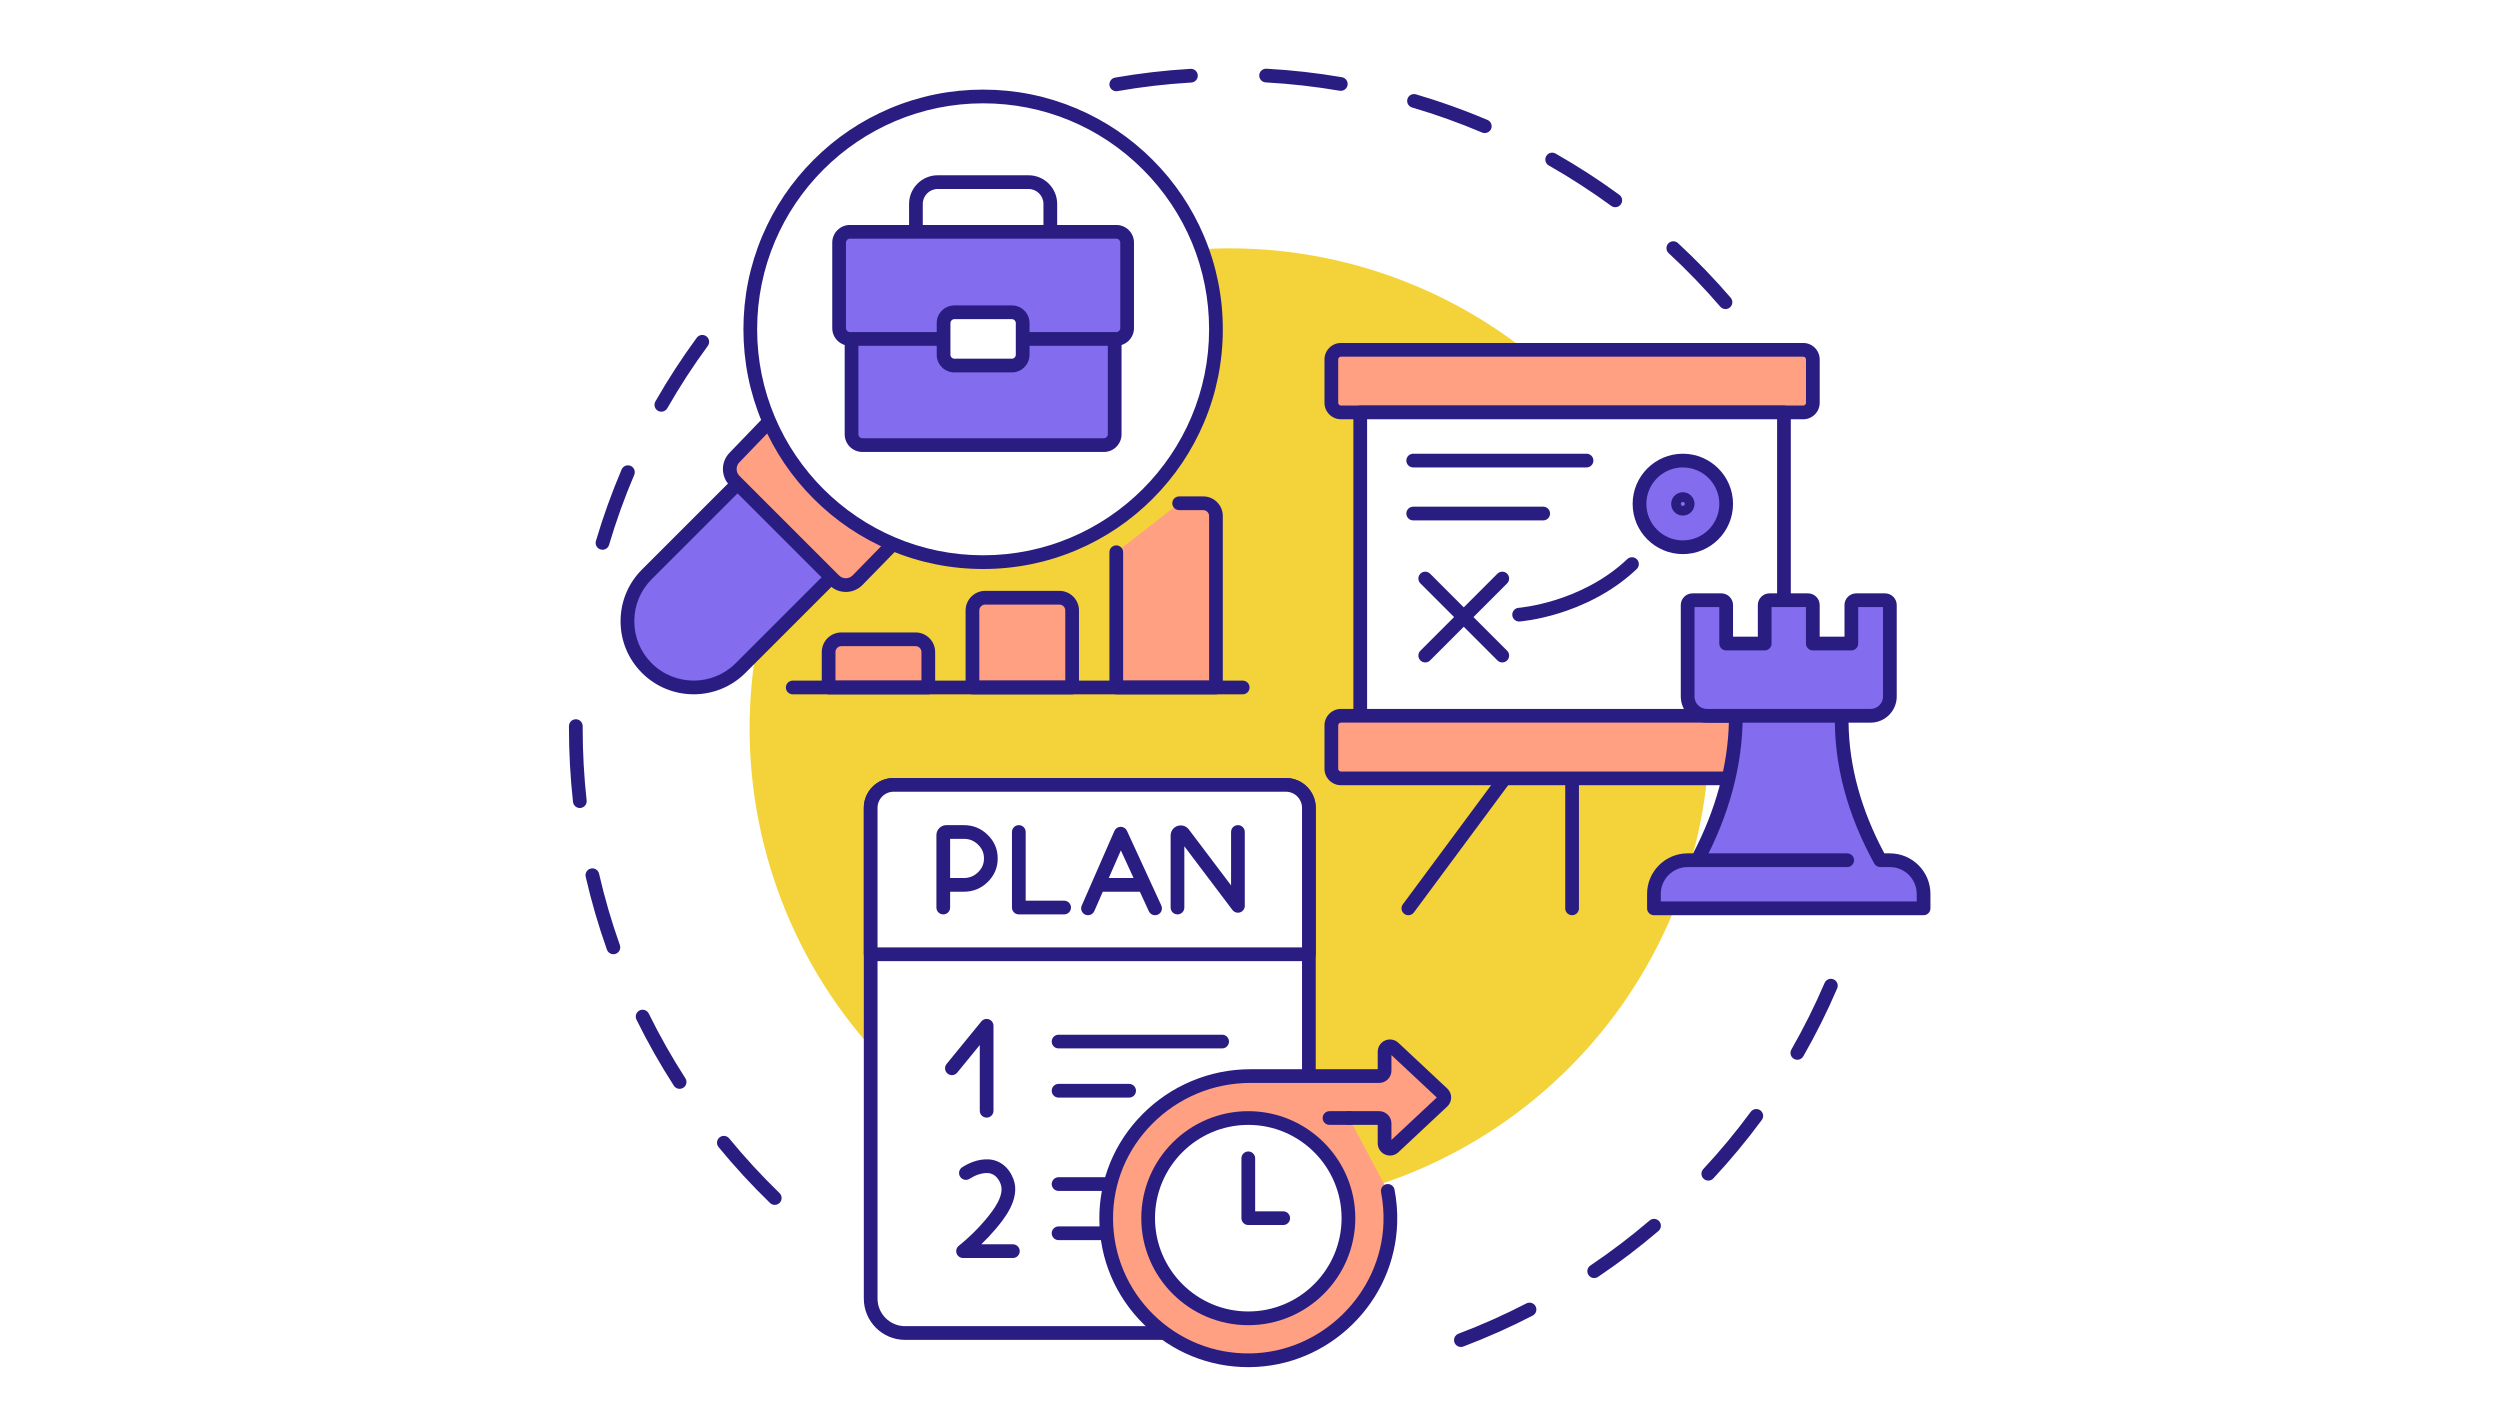<svg xmlns="http://www.w3.org/2000/svg" xmlns:xlink="http://www.w3.org/1999/xlink" width="1920" zoomAndPan="magnify" viewBox="0 0 1440 810" height="1080" preserveAspectRatio="xMidYMid meet" version="1.2"><defs><clipPath id="48ce9bbb90"><path d="M 327.734 414 L 451 414 L 451 695 L 327.734 695 Z M 327.734 414 "/></clipPath><clipPath id="81f8b9a4e1"><path d="M 633 598 L 836 598 L 836 787.5 L 633 787.5 Z M 633 598 "/></clipPath></defs><g id="92f7584714"><rect x="0" width="1440" y="0" height="810" style="fill:#ffffff;fill-opacity:1;stroke:none;"/><rect x="0" width="1440" y="0" height="810" style="fill:#ffffff;fill-opacity:1;stroke:none;"/><path style=" stroke:none;fill-rule:nonzero;fill:#291d82;fill-opacity:1;" d="M 347.043 316.664 C 346.672 316.664 346.293 316.613 345.922 316.5 C 343.828 315.883 342.633 313.688 343.25 311.594 C 347.367 297.652 352.348 283.801 358.051 270.422 C 358.906 268.414 361.227 267.48 363.234 268.336 C 365.242 269.191 366.176 271.512 365.32 273.52 C 359.734 286.621 354.859 300.184 350.828 313.832 C 350.32 315.551 348.746 316.664 347.043 316.664 Z M 380.93 237.145 C 380.27 237.145 379.594 236.977 378.977 236.625 C 377.082 235.543 376.422 233.129 377.504 231.234 C 384.703 218.617 392.719 206.27 401.328 194.543 C 402.621 192.785 405.094 192.406 406.852 193.699 C 408.613 194.988 408.992 197.461 407.699 199.223 C 399.266 210.703 391.418 222.793 384.367 235.148 C 383.637 236.426 382.305 237.145 380.93 237.145 Z M 380.93 237.145 "/><g clip-rule="nonzero" clip-path="url(#48ce9bbb90)"><path style=" stroke:none;fill-rule:nonzero;fill:#291d82;fill-opacity:1;" d="M 446.266 694.012 C 445.277 694.012 444.285 693.645 443.52 692.898 C 433.074 682.785 423.105 671.957 413.891 660.719 C 412.508 659.035 412.754 656.543 414.438 655.16 C 416.125 653.777 418.617 654.023 420 655.711 C 429.027 666.715 438.789 677.316 449.016 687.227 C 450.582 688.742 450.625 691.246 449.105 692.812 C 448.328 693.613 447.297 694.012 446.266 694.012 Z M 391.457 627.18 C 390.16 627.18 388.887 626.543 388.133 625.367 C 380.254 613.141 373.008 600.332 366.598 587.297 C 365.633 585.34 366.441 582.973 368.398 582.008 C 370.355 581.047 372.727 581.852 373.688 583.809 C 379.965 596.57 387.059 609.113 394.773 621.09 C 395.957 622.922 395.426 625.367 393.594 626.551 C 392.93 626.977 392.191 627.18 391.457 627.18 Z M 353.316 549.629 C 351.691 549.629 350.168 548.621 349.59 547 C 344.727 533.309 340.609 519.184 337.359 505.016 C 336.871 502.887 338.199 500.766 340.324 500.281 C 342.453 499.793 344.57 501.121 345.059 503.246 C 348.242 517.121 352.273 530.949 357.035 544.355 C 357.766 546.41 356.691 548.672 354.637 549.402 C 354.199 549.559 353.754 549.629 353.316 549.629 Z M 333.973 465.418 C 331.988 465.418 330.277 463.922 330.051 461.902 C 328.504 447.934 327.719 433.684 327.723 419.543 C 327.723 419.102 327.723 418.664 327.723 418.223 C 327.73 416.047 329.5 414.285 331.672 414.285 C 331.68 414.285 331.684 414.285 331.688 414.285 C 333.867 414.293 335.633 416.07 335.625 418.25 C 335.625 418.68 335.621 419.113 335.621 419.543 C 335.621 433.395 336.391 447.352 337.906 461.031 C 338.145 463.199 336.582 465.152 334.414 465.395 C 334.266 465.41 334.121 465.418 333.973 465.418 Z M 333.973 465.418 "/></g><path style=" stroke:none;fill-rule:nonzero;fill:#291d82;fill-opacity:1;" d="M 841.477 775.855 C 839.883 775.855 838.379 774.883 837.781 773.301 C 837.012 771.262 838.039 768.98 840.078 768.211 C 853.383 763.176 866.547 757.309 879.195 750.766 C 881.137 749.762 883.52 750.523 884.52 752.461 C 885.523 754.398 884.766 756.781 882.828 757.785 C 869.906 764.465 856.465 770.461 842.875 775.598 C 842.414 775.773 841.941 775.855 841.477 775.855 Z M 918.258 736.164 C 916.988 736.164 915.742 735.551 914.977 734.418 C 913.758 732.605 914.238 730.152 916.051 728.934 C 927.852 720.992 939.332 712.273 950.16 703.02 C 951.82 701.602 954.312 701.801 955.73 703.457 C 957.148 705.117 956.953 707.613 955.293 709.027 C 944.234 718.477 932.516 727.379 920.461 735.488 C 919.785 735.945 919.02 736.164 918.258 736.164 Z M 983.984 680.023 C 983.02 680.023 982.055 679.676 981.293 678.965 C 979.695 677.48 979.605 674.98 981.094 673.383 C 990.797 662.957 1000 651.863 1008.441 640.406 C 1009.738 638.648 1012.211 638.277 1013.965 639.57 C 1015.723 640.867 1016.098 643.34 1014.805 645.094 C 1006.18 656.793 996.785 668.121 986.879 678.766 C 986.098 679.602 985.043 680.023 983.984 680.023 Z M 1035.262 610.438 C 1034.598 610.438 1033.922 610.27 1033.305 609.914 C 1031.41 608.828 1030.754 606.414 1031.84 604.52 C 1038.922 592.16 1045.352 579.262 1050.957 566.188 C 1051.816 564.18 1054.137 563.254 1056.145 564.113 C 1058.148 564.973 1059.078 567.293 1058.219 569.301 C 1052.496 582.652 1045.93 595.824 1038.695 608.449 C 1037.965 609.723 1036.633 610.438 1035.262 610.438 Z M 1035.262 610.438 "/><path style=" stroke:none;fill-rule:nonzero;fill:#291d82;fill-opacity:1;" d="M 993.887 178.023 C 992.773 178.023 991.672 177.559 990.891 176.652 C 981.605 165.859 971.598 155.488 961.141 145.82 C 959.539 144.34 959.441 141.84 960.922 140.238 C 962.402 138.637 964.902 138.539 966.504 140.02 C 977.18 149.887 987.402 160.48 996.879 171.496 C 998.301 173.152 998.113 175.645 996.461 177.07 C 995.715 177.711 994.797 178.023 993.887 178.023 Z M 930.398 119.352 C 929.59 119.352 928.773 119.105 928.07 118.59 C 916.57 110.176 904.469 102.348 892.102 95.32 C 890.203 94.242 889.539 91.828 890.617 89.934 C 891.695 88.035 894.105 87.371 896.004 88.449 C 908.637 95.625 920.992 103.621 932.734 112.211 C 934.496 113.5 934.879 115.973 933.59 117.734 C 932.816 118.793 931.617 119.352 930.398 119.352 Z M 855.238 76.652 C 854.723 76.652 854.199 76.551 853.695 76.34 C 840.586 70.777 827.016 65.926 813.359 61.918 C 811.266 61.305 810.066 59.109 810.68 57.016 C 811.293 54.922 813.488 53.723 815.582 54.336 C 829.531 58.43 843.395 63.383 856.781 69.066 C 858.793 69.918 859.73 72.238 858.875 74.246 C 858.238 75.75 856.777 76.652 855.238 76.652 Z M 642.969 52.535 C 641.086 52.535 639.418 51.184 639.082 49.266 C 638.707 47.117 640.145 45.07 642.293 44.695 C 656.582 42.195 671.203 40.5 685.75 39.648 C 687.922 39.52 689.797 41.188 689.922 43.363 C 690.051 45.543 688.387 47.41 686.211 47.539 C 671.965 48.371 657.648 50.031 643.656 52.477 C 643.426 52.52 643.195 52.535 642.969 52.535 Z M 772.297 52.316 C 772.074 52.316 771.852 52.297 771.625 52.262 C 757.625 49.863 743.305 48.25 729.055 47.465 C 726.875 47.348 725.207 45.484 725.324 43.305 C 725.445 41.125 727.312 39.457 729.488 39.578 C 744.039 40.375 758.664 42.023 772.957 44.473 C 775.109 44.84 776.555 46.883 776.188 49.031 C 775.855 50.957 774.188 52.316 772.297 52.316 Z M 772.297 52.316 "/><path style=" stroke:none;fill-rule:nonzero;fill:#f3d339;fill-opacity:1;" d="M 984.773 419.543 C 984.773 424.07 984.664 428.59 984.441 433.109 C 984.219 437.629 983.887 442.141 983.441 446.645 C 983 451.148 982.445 455.641 981.781 460.113 C 981.117 464.59 980.344 469.047 979.461 473.488 C 978.578 477.926 977.586 482.34 976.488 486.727 C 975.387 491.117 974.18 495.477 972.867 499.809 C 971.555 504.137 970.137 508.434 968.609 512.695 C 967.086 516.957 965.457 521.176 963.727 525.355 C 961.996 529.539 960.16 533.672 958.227 537.766 C 956.293 541.855 954.258 545.895 952.125 549.887 C 949.992 553.879 947.762 557.812 945.434 561.695 C 943.109 565.578 940.688 569.398 938.176 573.16 C 935.66 576.922 933.055 580.621 930.359 584.258 C 927.664 587.891 924.883 591.457 922.012 594.957 C 919.141 598.453 916.184 601.879 913.145 605.23 C 910.105 608.586 906.988 611.863 903.789 615.062 C 900.59 618.262 897.312 621.379 893.957 624.418 C 890.605 627.457 887.18 630.414 883.684 633.285 C 880.184 636.156 876.617 638.938 872.984 641.633 C 869.348 644.328 865.648 646.934 861.887 649.449 C 858.125 651.961 854.301 654.383 850.422 656.711 C 846.539 659.035 842.605 661.266 838.613 663.398 C 834.621 665.531 830.582 667.566 826.492 669.5 C 822.398 671.434 818.266 673.27 814.082 675 C 809.902 676.73 805.684 678.359 801.422 679.883 C 797.16 681.41 792.863 682.828 788.535 684.141 C 784.203 685.453 779.844 686.66 775.453 687.762 C 771.066 688.859 766.652 689.852 762.215 690.734 C 757.773 691.617 753.316 692.391 748.84 693.055 C 744.363 693.719 739.875 694.273 735.371 694.715 C 730.867 695.16 726.355 695.492 721.836 695.715 C 717.316 695.938 712.797 696.047 708.27 696.047 C 703.746 696.047 699.223 695.938 694.703 695.715 C 690.184 695.492 685.672 695.16 681.168 694.715 C 676.664 694.273 672.176 693.719 667.699 693.055 C 663.223 692.391 658.766 691.617 654.328 690.734 C 649.887 689.852 645.473 688.859 641.086 687.762 C 636.695 686.66 632.336 685.457 628.004 684.141 C 623.676 682.828 619.379 681.41 615.117 679.883 C 610.859 678.359 606.637 676.73 602.457 675 C 598.277 673.27 594.141 671.434 590.051 669.5 C 585.957 667.566 581.918 665.531 577.926 663.398 C 573.938 661.266 570 659.035 566.117 656.707 C 562.238 654.383 558.414 651.961 554.652 649.449 C 550.891 646.934 547.191 644.328 543.555 641.633 C 539.922 638.938 536.355 636.156 532.859 633.285 C 529.359 630.414 525.934 627.457 522.582 624.418 C 519.227 621.379 515.953 618.262 512.75 615.062 C 509.551 611.863 506.434 608.586 503.395 605.23 C 500.355 601.879 497.398 598.453 494.527 594.957 C 491.66 591.457 488.875 587.891 486.18 584.258 C 483.484 580.621 480.879 576.922 478.363 573.16 C 475.852 569.398 473.43 565.578 471.105 561.695 C 468.777 557.812 466.547 553.879 464.414 549.887 C 462.281 545.895 460.246 541.855 458.312 537.766 C 456.379 533.672 454.547 529.539 452.812 525.355 C 451.082 521.176 449.453 516.957 447.93 512.695 C 446.406 508.434 444.984 504.137 443.672 499.809 C 442.359 495.477 441.152 491.117 440.051 486.727 C 438.953 482.34 437.961 477.926 437.078 473.488 C 436.195 469.047 435.422 464.59 434.758 460.113 C 434.094 455.641 433.539 451.148 433.098 446.645 C 432.652 442.141 432.32 437.629 432.098 433.109 C 431.875 428.59 431.766 424.07 431.766 419.543 C 431.766 415.02 431.875 410.496 432.098 405.977 C 432.32 401.457 432.652 396.945 433.098 392.441 C 433.539 387.938 434.094 383.449 434.758 378.973 C 435.422 374.496 436.195 370.039 437.078 365.602 C 437.961 361.16 438.953 356.746 440.051 352.359 C 441.152 347.969 442.359 343.609 443.672 339.277 C 444.984 334.949 446.406 330.652 447.93 326.391 C 449.453 322.133 451.082 317.91 452.812 313.73 C 454.547 309.551 456.379 305.414 458.312 301.324 C 460.246 297.23 462.281 293.191 464.414 289.199 C 466.547 285.211 468.777 281.273 471.105 277.391 C 473.43 273.512 475.852 269.688 478.363 265.926 C 480.879 262.164 483.484 258.465 486.18 254.828 C 488.875 251.195 491.66 247.629 494.527 244.133 C 497.398 240.633 500.355 237.207 503.395 233.855 C 506.434 230.5 509.551 227.227 512.75 224.027 C 515.953 220.824 519.227 217.707 522.582 214.668 C 525.934 211.629 529.359 208.672 532.859 205.805 C 536.355 202.934 539.922 200.148 543.555 197.453 C 547.191 194.758 550.891 192.152 554.652 189.637 C 558.414 187.125 562.238 184.703 566.117 182.379 C 570 180.051 573.938 177.82 577.926 175.688 C 581.918 173.555 585.957 171.52 590.051 169.586 C 594.141 167.652 598.277 165.82 602.457 164.086 C 606.637 162.355 610.859 160.727 615.117 159.203 C 619.379 157.68 623.676 156.258 628.004 154.945 C 632.336 153.633 636.695 152.426 641.086 151.324 C 645.473 150.227 649.887 149.234 654.328 148.352 C 658.766 147.469 663.223 146.695 667.699 146.031 C 672.176 145.367 676.664 144.812 681.168 144.371 C 685.672 143.926 690.184 143.594 694.703 143.371 C 699.223 143.148 703.746 143.039 708.27 143.039 C 712.797 143.039 717.316 143.148 721.836 143.371 C 726.355 143.594 730.867 143.926 735.371 144.371 C 739.875 144.812 744.363 145.367 748.84 146.031 C 753.316 146.695 757.773 147.469 762.215 148.352 C 766.652 149.234 771.066 150.227 775.453 151.324 C 779.844 152.426 784.203 153.633 788.535 154.945 C 792.863 156.258 797.16 157.68 801.422 159.203 C 805.684 160.727 809.902 162.355 814.082 164.086 C 818.266 165.82 822.398 167.652 826.492 169.586 C 830.582 171.52 834.621 173.555 838.613 175.688 C 842.605 177.82 846.539 180.051 850.422 182.379 C 854.301 184.703 858.125 187.125 861.887 189.637 C 865.648 192.152 869.348 194.758 872.984 197.453 C 876.617 200.148 880.184 202.934 883.684 205.805 C 887.18 208.672 890.605 211.629 893.957 214.668 C 897.312 217.707 900.59 220.824 903.789 224.027 C 906.988 227.227 910.105 230.5 913.145 233.855 C 916.184 237.207 919.141 240.633 922.012 244.133 C 924.883 247.629 927.664 251.195 930.359 254.828 C 933.055 258.465 935.66 262.164 938.176 265.926 C 940.688 269.688 943.109 273.512 945.434 277.391 C 947.762 281.273 949.992 285.211 952.125 289.199 C 954.258 293.191 956.293 297.23 958.227 301.324 C 960.16 305.414 961.996 309.551 963.727 313.73 C 965.457 317.91 967.086 322.133 968.609 326.391 C 970.137 330.652 971.555 334.949 972.867 339.277 C 974.18 343.609 975.387 347.969 976.488 352.359 C 977.586 356.746 978.578 361.16 979.461 365.602 C 980.344 370.039 981.117 374.496 981.781 378.973 C 982.445 383.449 983 387.938 983.441 392.441 C 983.887 396.945 984.219 401.457 984.441 405.977 C 984.664 410.496 984.773 415.02 984.773 419.543 Z M 984.773 419.543 "/><path style=" stroke:none;fill-rule:nonzero;fill:#ffa083;fill-opacity:1;" d="M 1038.652 237.555 L 772.402 237.555 C 769.34 237.555 766.855 235.07 766.855 232.008 L 766.855 207.047 C 766.855 203.984 769.34 201.5 772.402 201.5 L 1038.652 201.5 C 1041.715 201.5 1044.199 203.984 1044.199 207.047 L 1044.199 232.008 C 1044.199 235.07 1041.715 237.555 1038.652 237.555 Z M 1038.652 237.555 "/><path style=" stroke:none;fill-rule:nonzero;fill:#291d82;fill-opacity:1;" d="M 1038.652 241.508 L 772.402 241.508 C 767.164 241.508 762.902 237.246 762.902 232.008 L 762.902 207.047 C 762.902 201.809 767.164 197.551 772.402 197.551 L 1038.652 197.551 C 1043.887 197.551 1048.148 201.809 1048.148 207.047 L 1048.148 232.008 C 1048.148 237.246 1043.891 241.508 1038.652 241.508 Z M 772.402 205.453 C 771.523 205.453 770.805 206.168 770.805 207.047 L 770.805 232.008 C 770.805 232.887 771.523 233.605 772.402 233.605 L 1038.652 233.605 C 1039.531 233.605 1040.25 232.887 1040.25 232.008 L 1040.25 207.047 C 1040.25 206.168 1039.531 205.453 1038.652 205.453 Z M 772.402 205.453 "/><path style=" stroke:none;fill-rule:nonzero;fill:#ffffff;fill-opacity:1;" d="M 1027.559 409.613 L 1027.559 237.555 L 783.496 237.555 L 783.496 412.281 Z M 1027.559 409.613 "/><path style=" stroke:none;fill-rule:nonzero;fill:#291d82;fill-opacity:1;" d="M 783.496 416.234 C 781.312 416.234 779.543 414.465 779.543 412.281 L 779.543 237.555 C 779.543 235.375 781.312 233.605 783.496 233.605 L 1027.559 233.605 C 1029.738 233.605 1031.508 235.375 1031.508 237.555 L 1031.508 409.613 C 1031.508 411.793 1029.738 413.562 1027.559 413.562 C 1025.375 413.562 1023.605 411.793 1023.605 409.613 L 1023.605 241.508 L 787.445 241.508 L 787.445 412.281 C 787.445 414.465 785.676 416.234 783.496 416.234 Z M 783.496 416.234 "/><path style=" stroke:none;fill-rule:nonzero;fill:#291d82;fill-opacity:1;" d="M 905.527 527.172 C 903.344 527.172 901.574 525.402 901.574 523.219 L 901.574 448.336 C 901.574 446.156 903.344 444.387 905.527 444.387 C 907.707 444.387 909.477 446.156 909.477 448.336 L 909.477 523.219 C 909.477 525.402 907.707 527.172 905.527 527.172 Z M 905.527 527.172 "/><path style=" stroke:none;fill-rule:nonzero;fill:#291d82;fill-opacity:1;" d="M 811.227 527.172 C 810.41 527.172 809.586 526.918 808.879 526.395 C 807.125 525.094 806.754 522.621 808.055 520.867 L 863.523 445.984 C 864.82 444.23 867.297 443.863 869.051 445.164 C 870.805 446.461 871.172 448.934 869.875 450.688 L 814.402 525.57 C 813.629 526.617 812.438 527.172 811.227 527.172 Z M 811.227 527.172 "/><path style=" stroke:none;fill-rule:nonzero;fill:#ffa083;fill-opacity:1;" d="M 995.77 448.336 L 772.402 448.336 C 769.336 448.336 766.855 445.852 766.855 442.789 L 766.855 417.828 C 766.855 414.766 769.34 412.281 772.402 412.281 L 999.824 412.281 Z M 995.77 448.336 "/><path style=" stroke:none;fill-rule:nonzero;fill:#291d82;fill-opacity:1;" d="M 995.77 452.289 L 772.402 452.289 C 767.164 452.289 762.902 448.027 762.902 442.789 L 762.902 417.828 C 762.902 412.594 767.164 408.332 772.402 408.332 L 999.824 408.332 C 1002.004 408.332 1003.773 410.102 1003.773 412.281 C 1003.773 414.465 1002.004 416.234 999.824 416.234 L 772.402 416.234 C 771.52 416.234 770.805 416.949 770.805 417.828 L 770.805 442.789 C 770.805 443.672 771.52 444.387 772.402 444.387 L 995.77 444.387 C 997.953 444.387 999.723 446.156 999.723 448.336 C 999.723 450.52 997.953 452.289 995.77 452.289 Z M 995.77 452.289 "/><path style=" stroke:none;fill-rule:nonzero;fill:#291d82;fill-opacity:1;" d="M 865.312 381.566 C 864.301 381.566 863.289 381.18 862.52 380.406 L 818.145 336.031 C 816.602 334.488 816.602 331.988 818.145 330.445 C 819.688 328.902 822.188 328.902 823.73 330.445 L 868.105 374.82 C 869.648 376.363 869.648 378.863 868.105 380.406 C 867.336 381.18 866.324 381.566 865.312 381.566 Z M 865.312 381.566 "/><path style=" stroke:none;fill-rule:nonzero;fill:#291d82;fill-opacity:1;" d="M 820.938 381.566 C 819.926 381.566 818.914 381.18 818.145 380.406 C 816.602 378.863 816.602 376.363 818.145 374.82 L 862.52 330.445 C 864.062 328.902 866.562 328.902 868.105 330.445 C 869.648 331.988 869.648 334.488 868.105 336.031 L 823.73 380.406 C 822.961 381.18 821.949 381.566 820.938 381.566 Z M 820.938 381.566 "/><path style=" stroke:none;fill-rule:nonzero;fill:#836cee;fill-opacity:1;" d="M 986.957 272.602 C 987.535 273.18 988.082 273.785 988.602 274.418 C 989.121 275.051 989.605 275.707 990.059 276.387 C 990.516 277.066 990.934 277.766 991.32 278.484 C 991.703 279.207 992.055 279.945 992.367 280.699 C 992.68 281.457 992.953 282.223 993.191 283.008 C 993.43 283.789 993.629 284.582 993.789 285.383 C 993.945 286.184 994.066 286.992 994.148 287.805 C 994.227 288.621 994.266 289.434 994.266 290.254 C 994.266 291.07 994.227 291.887 994.148 292.699 C 994.066 293.512 993.945 294.32 993.789 295.121 C 993.629 295.926 993.43 296.715 993.191 297.5 C 992.953 298.281 992.68 299.051 992.367 299.805 C 992.055 300.559 991.707 301.297 991.32 302.02 C 990.934 302.742 990.516 303.441 990.059 304.121 C 989.605 304.801 989.121 305.457 988.602 306.09 C 988.082 306.719 987.535 307.324 986.957 307.902 C 986.379 308.48 985.773 309.031 985.141 309.547 C 984.508 310.066 983.855 310.555 983.176 311.008 C 982.492 311.461 981.793 311.883 981.074 312.266 C 980.352 312.652 979.613 313 978.859 313.312 C 978.102 313.625 977.336 313.902 976.551 314.141 C 975.77 314.375 974.977 314.574 974.176 314.734 C 973.375 314.895 972.566 315.016 971.754 315.094 C 970.938 315.176 970.125 315.215 969.305 315.215 C 968.488 315.215 967.672 315.176 966.859 315.094 C 966.047 315.016 965.238 314.895 964.438 314.734 C 963.637 314.574 962.844 314.375 962.059 314.141 C 961.277 313.902 960.508 313.629 959.754 313.312 C 959 313 958.262 312.652 957.539 312.266 C 956.82 311.883 956.117 311.461 955.438 311.008 C 954.758 310.555 954.102 310.066 953.473 309.547 C 952.84 309.031 952.234 308.48 951.656 307.902 C 951.078 307.324 950.531 306.719 950.012 306.09 C 949.492 305.457 949.008 304.801 948.551 304.121 C 948.098 303.441 947.676 302.742 947.293 302.02 C 946.906 301.301 946.559 300.562 946.246 299.805 C 945.934 299.051 945.656 298.281 945.418 297.5 C 945.184 296.719 944.984 295.926 944.824 295.125 C 944.664 294.32 944.547 293.516 944.465 292.699 C 944.387 291.887 944.344 291.07 944.344 290.254 C 944.344 289.438 944.387 288.621 944.465 287.809 C 944.547 286.992 944.664 286.188 944.824 285.383 C 944.984 284.582 945.184 283.789 945.418 283.008 C 945.656 282.227 945.934 281.457 946.246 280.703 C 946.559 279.945 946.906 279.207 947.293 278.488 C 947.676 277.766 948.098 277.066 948.551 276.387 C 949.004 275.707 949.492 275.051 950.012 274.418 C 950.527 273.785 951.078 273.18 951.656 272.602 C 952.234 272.023 952.84 271.477 953.469 270.957 C 954.102 270.441 954.758 269.953 955.438 269.5 C 956.117 269.043 956.816 268.625 957.539 268.238 C 958.262 267.855 958.996 267.504 959.754 267.191 C 960.508 266.879 961.277 266.605 962.059 266.367 C 962.844 266.129 963.633 265.93 964.438 265.773 C 965.238 265.613 966.047 265.492 966.859 265.414 C 967.672 265.332 968.488 265.293 969.305 265.293 C 970.121 265.293 970.938 265.332 971.754 265.414 C 972.566 265.492 973.375 265.613 974.176 265.773 C 974.977 265.93 975.77 266.129 976.551 266.367 C 977.332 266.605 978.102 266.879 978.859 267.191 C 979.613 267.504 980.352 267.855 981.07 268.238 C 981.793 268.625 982.492 269.043 983.172 269.5 C 983.852 269.953 984.508 270.438 985.141 270.957 C 985.773 271.477 986.379 272.023 986.957 272.602 Z M 986.957 272.602 "/><path style=" stroke:none;fill-rule:nonzero;fill:#291d82;fill-opacity:1;" d="M 969.316 319.164 C 953.375 319.164 940.402 306.191 940.402 290.25 C 940.402 274.309 953.375 261.34 969.316 261.34 C 985.258 261.34 998.227 274.309 998.227 290.25 C 998.227 306.191 985.258 319.164 969.316 319.164 Z M 969.316 269.242 C 957.73 269.242 948.305 278.664 948.305 290.25 C 948.305 301.836 957.73 311.262 969.316 311.262 C 980.902 311.262 990.324 301.836 990.324 290.25 C 990.324 278.664 980.902 269.242 969.316 269.242 Z M 969.316 269.242 "/><path style=" stroke:none;fill-rule:nonzero;fill:#291d82;fill-opacity:1;" d="M 969.316 296.977 C 965.609 296.977 962.59 293.957 962.59 290.25 C 962.59 286.543 965.609 283.527 969.316 283.527 C 973.023 283.527 976.039 286.543 976.039 290.25 C 976.039 293.957 973.023 296.977 969.316 296.977 Z M 969.316 289.074 C 968.668 289.074 968.137 289.602 968.137 290.25 C 968.137 290.898 968.668 291.43 969.316 291.43 C 969.965 291.43 970.492 290.898 970.492 290.25 C 970.492 289.602 969.965 289.074 969.316 289.074 Z M 969.316 289.074 "/><path style=" stroke:none;fill-rule:nonzero;fill:#291d82;fill-opacity:1;" d="M 875.016 357.992 C 872.965 357.992 871.234 356.41 871.078 354.332 C 870.918 352.16 872.547 350.266 874.723 350.102 C 874.812 350.094 883.91 349.367 896.156 345.52 C 907.359 342.004 923.59 335.082 937.301 322.055 C 938.883 320.551 941.383 320.617 942.887 322.199 C 944.387 323.781 944.324 326.281 942.742 327.785 C 927.863 341.918 910.359 349.367 898.297 353.133 C 885.23 357.207 875.711 357.949 875.312 357.98 C 875.211 357.988 875.113 357.992 875.016 357.992 Z M 875.016 357.992 "/><path style=" stroke:none;fill-rule:nonzero;fill:#291d82;fill-opacity:1;" d="M 913.848 269.242 L 814.004 269.242 C 811.82 269.242 810.051 267.473 810.051 265.289 C 810.051 263.109 811.82 261.34 814.004 261.34 L 913.848 261.34 C 916.027 261.34 917.797 263.109 917.797 265.289 C 917.797 267.473 916.027 269.242 913.848 269.242 Z M 913.848 269.242 "/><path style=" stroke:none;fill-rule:nonzero;fill:#291d82;fill-opacity:1;" d="M 888.887 299.75 L 814.004 299.75 C 811.82 299.75 810.051 297.98 810.051 295.797 C 810.051 293.617 811.82 291.848 814.004 291.848 L 888.887 291.848 C 891.066 291.848 892.836 293.617 892.836 295.797 C 892.836 297.98 891.066 299.75 888.887 299.75 Z M 888.887 299.75 "/><path style=" stroke:none;fill-rule:nonzero;fill:#836cee;fill-opacity:1;" d="M 1107.984 514.898 L 1107.984 523.211 L 952.664 523.211 L 952.664 514.898 C 952.664 504.176 961.355 495.48 972.082 495.48 L 977.648 495.48 C 992.441 467.754 999.836 440.023 999.836 412.293 L 983.188 412.293 C 977.062 412.293 972.082 407.312 972.082 401.188 L 972.082 348.5 C 972.082 346.949 973.328 345.727 974.852 345.727 L 991.5 345.727 C 993.027 345.727 994.27 346.949 994.27 348.5 L 994.27 370.688 L 1016.457 370.688 L 1016.457 348.5 C 1016.457 346.949 1017.703 345.727 1019.23 345.727 L 1041.418 345.727 C 1042.969 345.727 1044.188 346.949 1044.188 348.5 L 1044.188 370.688 L 1066.375 370.688 L 1066.375 348.5 C 1066.375 346.949 1067.621 345.727 1069.172 345.727 L 1085.797 345.727 C 1087.32 345.727 1088.566 346.949 1088.566 348.5 L 1088.566 401.188 C 1088.566 407.312 1083.609 412.293 1077.484 412.293 L 1060.836 412.293 C 1060.379 440.023 1067.773 467.754 1083.023 495.48 L 1088.566 495.48 C 1099.289 495.48 1107.984 504.176 1107.984 514.898 Z M 1107.984 514.898 "/><path style=" stroke:none;fill-rule:nonzero;fill:#291d82;fill-opacity:1;" d="M 1107.984 527.164 L 952.664 527.164 C 950.48 527.164 948.715 525.395 948.715 523.211 L 948.715 514.898 C 948.715 502.016 959.195 491.531 972.082 491.531 L 975.262 491.531 C 988.262 466.512 995.172 441.215 995.832 416.246 L 983.188 416.246 C 974.887 416.246 968.129 409.492 968.129 401.188 L 968.129 348.5 C 968.129 344.793 971.145 341.777 974.852 341.777 L 991.5 341.777 C 995.207 341.777 998.223 344.793 998.223 348.5 L 998.223 366.738 L 1012.508 366.738 L 1012.508 348.5 C 1012.508 344.793 1015.523 341.777 1019.23 341.777 L 1041.418 341.777 C 1045.125 341.777 1048.141 344.793 1048.141 348.5 L 1048.141 366.738 L 1062.426 366.738 L 1062.426 348.5 C 1062.426 344.793 1065.453 341.777 1069.172 341.777 L 1085.797 341.777 C 1089.5 341.777 1092.516 344.793 1092.516 348.5 L 1092.516 401.188 C 1092.516 409.492 1085.773 416.246 1077.484 416.246 L 1064.773 416.246 C 1065.055 441.211 1071.973 466.508 1085.375 491.531 L 1088.566 491.531 C 1101.449 491.531 1111.934 502.016 1111.934 514.898 L 1111.934 523.211 C 1111.934 525.395 1110.164 527.164 1107.984 527.164 Z M 956.613 519.262 L 1104.031 519.262 L 1104.031 514.898 C 1104.031 506.371 1097.094 499.434 1088.566 499.434 L 1083.023 499.434 C 1081.582 499.434 1080.258 498.648 1079.562 497.387 C 1064.047 469.176 1056.418 440.527 1056.887 412.23 C 1056.922 410.074 1058.68 408.344 1060.836 408.344 L 1077.484 408.344 C 1081.414 408.344 1084.613 405.133 1084.613 401.188 L 1084.613 349.68 L 1070.328 349.68 L 1070.328 370.688 C 1070.328 372.871 1068.559 374.641 1066.375 374.641 L 1044.188 374.641 C 1042.004 374.641 1040.234 372.871 1040.234 370.688 L 1040.234 349.68 L 1020.41 349.68 L 1020.41 370.688 C 1020.41 372.871 1018.641 374.641 1016.457 374.641 L 994.27 374.641 C 992.086 374.641 990.316 372.871 990.316 370.688 L 990.316 349.68 L 976.031 349.68 L 976.031 401.188 C 976.031 405.133 979.242 408.344 983.188 408.344 L 999.836 408.344 C 1002.016 408.344 1003.785 410.113 1003.785 412.293 C 1003.785 440.551 996.164 469.164 981.133 497.344 C 980.445 498.629 979.105 499.434 977.645 499.434 L 972.082 499.434 C 963.551 499.434 956.613 506.371 956.613 514.898 Z M 956.613 519.262 "/><path style=" stroke:none;fill-rule:nonzero;fill:#291d82;fill-opacity:1;" d="M 1060.836 416.246 L 999.836 416.246 C 997.652 416.246 995.887 414.477 995.887 412.293 C 995.887 410.113 997.652 408.344 999.836 408.344 L 1060.836 408.344 C 1063.016 408.344 1064.785 410.113 1064.785 412.293 C 1064.785 414.477 1063.016 416.246 1060.836 416.246 Z M 1060.836 416.246 "/><path style=" stroke:none;fill-rule:nonzero;fill:#291d82;fill-opacity:1;" d="M 1063.984 499.434 L 977.648 499.434 C 975.465 499.434 973.695 497.664 973.695 495.48 C 973.695 493.301 975.465 491.531 977.648 491.531 L 1063.984 491.531 C 1066.168 491.531 1067.934 493.301 1067.934 495.48 C 1067.934 497.664 1066.168 499.434 1063.984 499.434 Z M 1063.984 499.434 "/><path style=" stroke:none;fill-rule:nonzero;fill:#836cee;fill-opacity:1;" d="M 433.07 270.34 L 372.574 330.84 C 357.668 345.742 357.668 369.906 372.574 384.809 C 387.477 399.715 411.641 399.715 426.547 384.809 L 487.043 324.312 Z M 433.07 270.34 "/><path style=" stroke:none;fill-rule:nonzero;fill:#291d82;fill-opacity:1;" d="M 399.559 399.918 C 388.773 399.918 377.988 395.812 369.777 387.605 C 361.824 379.648 357.445 369.074 357.445 357.824 C 357.445 346.574 361.824 336 369.777 328.047 L 430.277 267.547 C 431.82 266.004 434.32 266.004 435.863 267.547 C 437.406 269.09 437.406 271.59 435.863 273.133 L 375.367 333.633 C 368.906 340.094 365.348 348.688 365.348 357.824 C 365.348 366.965 368.906 375.555 375.367 382.016 C 382.035 388.684 390.797 392.02 399.559 392.02 C 408.32 392.02 417.082 388.688 423.75 382.016 L 484.246 321.516 C 485.789 319.973 488.293 319.973 489.836 321.516 C 491.379 323.059 491.379 325.562 489.836 327.105 L 429.34 387.602 C 421.129 395.812 410.344 399.918 399.559 399.918 Z M 399.559 399.918 "/><path style=" stroke:none;fill-rule:nonzero;fill:#ffa083;fill-opacity:1;" d="M 443.082 242.75 L 423.133 263.461 C 419.422 267.172 419.422 273.184 423.133 276.891 L 480.469 334.23 C 484.18 337.938 490.191 337.938 493.898 334.23 L 514.305 313.348 Z M 443.082 242.75 "/><path style=" stroke:none;fill-rule:nonzero;fill:#291d82;fill-opacity:1;" d="M 487.184 340.961 C 483.594 340.961 480.215 339.562 477.676 337.023 L 420.336 279.684 C 417.797 277.145 416.398 273.77 416.398 270.176 C 416.398 266.598 417.789 263.234 420.309 260.695 L 440.234 240.008 C 441.75 238.438 444.25 238.391 445.82 239.906 C 447.395 241.418 447.441 243.918 445.926 245.492 L 425.977 266.203 C 425.961 266.219 425.941 266.238 425.926 266.254 C 424.879 267.305 424.301 268.695 424.301 270.176 C 424.301 271.656 424.879 273.051 425.926 274.098 L 483.266 331.438 C 484.312 332.484 485.703 333.062 487.184 333.062 C 488.66 333.062 490.047 332.488 491.09 331.449 L 511.477 310.586 C 513.004 309.027 515.504 308.996 517.062 310.523 C 518.625 312.047 518.652 314.547 517.129 316.109 L 496.727 336.992 C 496.715 337.004 496.703 337.012 496.691 337.023 C 494.152 339.562 490.777 340.961 487.184 340.961 Z M 487.184 340.961 "/><path style=" stroke:none;fill-rule:nonzero;fill:#ffffff;fill-opacity:1;" d="M 661.102 94.844 C 662.652 96.398 664.164 97.988 665.641 99.613 C 667.113 101.238 668.547 102.902 669.938 104.598 C 671.332 106.293 672.68 108.023 673.988 109.785 C 675.297 111.551 676.559 113.344 677.781 115.168 C 679 116.992 680.172 118.848 681.301 120.73 C 682.43 122.613 683.512 124.52 684.547 126.457 C 685.582 128.391 686.566 130.352 687.504 132.336 C 688.445 134.32 689.332 136.328 690.172 138.355 C 691.012 140.383 691.805 142.43 692.543 144.496 C 693.281 146.562 693.969 148.645 694.605 150.746 C 695.246 152.848 695.828 154.961 696.363 157.09 C 696.895 159.219 697.379 161.359 697.805 163.512 C 698.234 165.664 698.609 167.828 698.93 170 C 699.254 172.168 699.523 174.348 699.738 176.531 C 699.953 178.715 700.113 180.902 700.223 183.098 C 700.328 185.289 700.383 187.48 700.383 189.676 C 700.383 191.871 700.328 194.066 700.223 196.258 C 700.113 198.449 699.953 200.637 699.738 202.824 C 699.523 205.008 699.254 207.184 698.93 209.355 C 698.609 211.527 698.234 213.688 697.805 215.84 C 697.379 217.992 696.898 220.137 696.363 222.266 C 695.832 224.395 695.246 226.508 694.609 228.609 C 693.973 230.707 693.285 232.793 692.543 234.859 C 691.805 236.926 691.016 238.973 690.176 241 C 689.336 243.027 688.445 245.035 687.508 247.02 C 686.57 249.004 685.582 250.961 684.547 252.898 C 683.512 254.832 682.434 256.742 681.305 258.625 C 680.176 260.508 679 262.363 677.781 264.188 C 676.562 266.012 675.301 267.805 673.992 269.57 C 672.684 271.332 671.336 273.062 669.941 274.758 C 668.551 276.453 667.117 278.117 665.641 279.742 C 664.168 281.367 662.656 282.957 661.105 284.512 C 659.551 286.062 657.961 287.574 656.336 289.051 C 654.711 290.523 653.047 291.957 651.352 293.348 C 649.656 294.742 647.926 296.09 646.164 297.398 C 644.398 298.707 642.605 299.969 640.781 301.188 C 638.957 302.41 637.102 303.582 635.219 304.711 C 633.336 305.84 631.43 306.922 629.492 307.957 C 627.555 308.988 625.598 309.977 623.613 310.914 C 621.629 311.855 619.621 312.742 617.594 313.582 C 615.566 314.422 613.52 315.211 611.453 315.953 C 609.387 316.691 607.305 317.379 605.203 318.016 C 603.102 318.652 600.988 319.238 598.859 319.773 C 596.73 320.305 594.59 320.785 592.438 321.215 C 590.285 321.645 588.121 322.02 585.949 322.34 C 583.781 322.664 581.602 322.93 579.418 323.148 C 577.234 323.363 575.043 323.523 572.852 323.633 C 570.66 323.738 568.469 323.793 566.273 323.793 C 564.078 323.793 561.883 323.738 559.691 323.633 C 557.5 323.523 555.312 323.363 553.125 323.148 C 550.941 322.934 548.766 322.664 546.594 322.34 C 544.422 322.02 542.262 321.645 540.109 321.215 C 537.953 320.789 535.812 320.309 533.684 319.773 C 531.555 319.242 529.441 318.656 527.34 318.02 C 525.242 317.383 523.156 316.691 521.09 315.953 C 519.023 315.215 516.977 314.426 514.949 313.586 C 512.922 312.746 510.914 311.855 508.93 310.918 C 506.945 309.98 504.988 308.992 503.051 307.957 C 501.117 306.922 499.207 305.84 497.324 304.715 C 495.441 303.586 493.586 302.41 491.762 301.191 C 489.938 299.973 488.145 298.707 486.379 297.402 C 484.617 296.094 482.887 294.742 481.191 293.352 C 479.496 291.961 477.832 290.527 476.207 289.051 C 474.582 287.578 472.992 286.066 471.438 284.512 C 469.887 282.961 468.375 281.371 466.898 279.746 C 465.426 278.121 463.992 276.457 462.602 274.762 C 461.207 273.066 459.859 271.336 458.551 269.574 C 457.242 267.809 455.98 266.016 454.762 264.191 C 453.539 262.367 452.367 260.512 451.238 258.629 C 450.109 256.746 449.027 254.836 447.992 252.902 C 446.957 250.965 445.973 249.008 445.035 247.023 C 444.094 245.039 443.207 243.031 442.367 241.004 C 441.527 238.977 440.738 236.93 439.996 234.863 C 439.258 232.797 438.57 230.711 437.934 228.613 C 437.293 226.512 436.711 224.398 436.176 222.27 C 435.645 220.141 435.16 218 434.734 215.848 C 434.305 213.691 433.93 211.531 433.609 209.359 C 433.285 207.188 433.02 205.012 432.801 202.828 C 432.586 200.645 432.426 198.453 432.316 196.262 C 432.211 194.07 432.156 191.875 432.156 189.68 C 432.156 187.488 432.211 185.293 432.316 183.102 C 432.426 180.91 432.586 178.719 432.801 176.535 C 433.016 174.352 433.285 172.176 433.609 170.004 C 433.93 167.832 434.305 165.672 434.734 163.516 C 435.16 161.363 435.641 159.223 436.176 157.094 C 436.707 154.965 437.293 152.852 437.93 150.75 C 438.566 148.648 439.258 146.566 439.996 144.5 C 440.734 142.434 441.523 140.387 442.363 138.359 C 443.203 136.332 444.094 134.324 445.031 132.34 C 445.969 130.355 446.957 128.398 447.992 126.461 C 449.027 124.523 450.109 122.617 451.234 120.734 C 452.363 118.852 453.539 116.996 454.758 115.172 C 455.977 113.348 457.238 111.555 458.547 109.789 C 459.855 108.027 461.203 106.297 462.598 104.602 C 463.988 102.902 465.422 101.242 466.898 99.617 C 468.371 97.988 469.883 96.402 471.438 94.848 C 472.988 93.297 474.578 91.785 476.203 90.309 C 477.828 88.836 479.492 87.402 481.188 86.012 C 482.883 84.617 484.613 83.266 486.375 81.961 C 488.141 80.652 489.934 79.391 491.758 78.168 C 493.582 76.949 495.438 75.777 497.32 74.648 C 499.203 73.52 501.113 72.438 503.047 71.402 C 504.984 70.367 506.941 69.383 508.926 68.445 C 510.91 67.504 512.918 66.617 514.945 65.777 C 516.973 64.938 519.02 64.145 521.086 63.406 C 523.152 62.668 525.234 61.98 527.336 61.34 C 529.438 60.703 531.551 60.121 533.68 59.586 C 535.809 59.051 537.949 58.57 540.102 58.145 C 542.254 57.715 544.418 57.34 546.59 57.02 C 548.762 56.695 550.938 56.426 553.121 56.211 C 555.305 55.996 557.496 55.836 559.688 55.727 C 561.879 55.621 564.074 55.566 566.266 55.566 C 568.461 55.566 570.656 55.621 572.848 55.727 C 575.039 55.836 577.227 55.996 579.414 56.211 C 581.598 56.426 583.773 56.695 585.945 57.016 C 588.117 57.34 590.277 57.715 592.43 58.145 C 594.586 58.57 596.727 59.051 598.855 59.586 C 600.984 60.117 603.098 60.703 605.199 61.34 C 607.297 61.977 609.383 62.664 611.449 63.406 C 613.516 64.145 615.562 64.934 617.59 65.773 C 619.617 66.613 621.625 67.504 623.609 68.441 C 625.594 69.379 627.551 70.367 629.488 71.402 C 631.422 72.438 633.332 73.516 635.215 74.645 C 637.098 75.773 638.953 76.949 640.777 78.168 C 642.602 79.387 644.395 80.648 646.16 81.957 C 647.922 83.266 649.652 84.613 651.348 86.008 C 653.047 87.398 654.707 88.832 656.332 90.305 C 657.961 91.781 659.547 93.293 661.102 94.844 Z M 661.102 94.844 "/><path style=" stroke:none;fill-rule:nonzero;fill:#291d82;fill-opacity:1;" d="M 566.277 327.742 C 547.641 327.742 529.559 324.094 512.535 316.891 C 496.094 309.938 481.328 299.984 468.648 287.305 C 455.973 274.625 446.02 259.863 439.062 243.422 C 431.863 226.398 428.211 208.316 428.211 189.68 L 432.164 189.68 L 428.211 189.68 C 428.211 171.043 431.863 152.961 439.062 135.938 C 446.02 119.496 455.973 104.73 468.648 92.051 C 481.328 79.375 496.094 69.422 512.535 62.465 C 529.559 55.266 547.641 51.613 566.277 51.613 C 584.914 51.613 602.996 55.266 620.02 62.465 C 636.461 69.422 651.223 79.375 663.902 92.055 C 676.578 104.73 686.535 119.496 693.488 135.938 C 700.688 152.961 704.34 171.043 704.34 189.68 C 704.34 208.316 700.688 226.398 693.488 243.422 C 686.535 259.863 676.578 274.629 663.902 287.305 C 651.223 299.984 636.457 309.938 620.02 316.891 C 602.996 324.094 584.914 327.742 566.277 327.742 Z M 566.277 59.516 C 494.504 59.516 436.113 117.906 436.113 189.68 C 436.113 261.449 494.504 319.84 566.277 319.84 C 638.047 319.84 696.438 261.449 696.438 189.68 C 696.438 154.91 682.898 122.223 658.316 97.641 C 633.73 73.055 601.043 59.516 566.277 59.516 Z M 566.277 59.516 "/><path style=" stroke:none;fill-rule:nonzero;fill:#ffa083;fill-opacity:1;" d="M 642.977 318.082 L 642.977 395.988 L 700.391 395.988 L 700.391 297.215 C 700.391 293.164 697.105 289.883 693.055 289.883 L 679.195 289.883 Z M 642.977 318.082 "/><path style=" stroke:none;fill-rule:nonzero;fill:#291d82;fill-opacity:1;" d="M 700.391 399.938 L 642.977 399.938 C 640.793 399.938 639.027 398.168 639.027 395.988 L 639.027 318.082 C 639.027 315.898 640.793 314.133 642.977 314.133 C 645.16 314.133 646.926 315.898 646.926 318.082 L 646.926 392.035 L 696.438 392.035 L 696.438 297.215 C 696.438 295.348 694.922 293.832 693.055 293.832 L 679.195 293.832 C 677.012 293.832 675.242 292.062 675.242 289.883 C 675.242 287.699 677.012 285.93 679.195 285.93 L 693.055 285.93 C 699.277 285.93 704.34 290.992 704.34 297.215 L 704.34 395.988 C 704.34 398.168 702.57 399.938 700.391 399.938 Z M 700.391 399.938 "/><path style=" stroke:none;fill-rule:nonzero;fill:#ffa083;fill-opacity:1;" d="M 560.133 395.988 L 617.547 395.988 L 617.547 351.625 C 617.547 347.574 614.262 344.293 610.215 344.293 L 567.465 344.293 C 563.418 344.293 560.133 347.574 560.133 351.625 Z M 560.133 395.988 "/><path style=" stroke:none;fill-rule:nonzero;fill:#291d82;fill-opacity:1;" d="M 617.547 399.938 L 560.133 399.938 C 557.953 399.938 556.184 398.168 556.184 395.988 L 556.184 351.625 C 556.184 345.402 561.246 340.34 567.465 340.34 L 610.215 340.34 C 616.434 340.34 621.496 345.402 621.496 351.625 L 621.496 395.988 C 621.496 398.168 619.727 399.938 617.547 399.938 Z M 564.086 392.035 L 613.594 392.035 L 613.594 351.625 C 613.594 349.762 612.078 348.242 610.215 348.242 L 567.465 348.242 C 565.602 348.242 564.086 349.762 564.086 351.625 Z M 564.086 392.035 "/><path style=" stroke:none;fill-rule:nonzero;fill:#ffa083;fill-opacity:1;" d="M 477.289 395.988 L 534.703 395.988 L 534.703 375.566 C 534.703 371.516 531.422 368.234 527.371 368.234 L 484.625 368.234 C 480.574 368.234 477.289 371.516 477.289 375.566 Z M 477.289 395.988 "/><path style=" stroke:none;fill-rule:nonzero;fill:#291d82;fill-opacity:1;" d="M 534.703 399.938 L 477.289 399.938 C 475.109 399.938 473.34 398.168 473.34 395.988 L 473.34 375.566 C 473.34 369.344 478.402 364.281 484.625 364.281 L 527.371 364.281 C 533.594 364.281 538.652 369.344 538.652 375.566 L 538.652 395.988 C 538.652 398.168 536.887 399.938 534.703 399.938 Z M 481.242 392.035 L 530.754 392.035 L 530.754 375.566 C 530.754 373.699 529.234 372.184 527.371 372.184 L 484.625 372.184 C 482.758 372.184 481.242 373.699 481.242 375.566 Z M 481.242 392.035 "/><path style=" stroke:none;fill-rule:nonzero;fill:#291d82;fill-opacity:1;" d="M 715.805 399.938 L 456.617 399.938 C 454.434 399.938 452.664 398.168 452.664 395.988 C 452.664 393.805 454.434 392.035 456.617 392.035 L 715.805 392.035 C 717.988 392.035 719.758 393.805 719.758 395.988 C 719.758 398.168 717.988 399.938 715.805 399.938 Z M 715.805 399.938 "/><path style=" stroke:none;fill-rule:nonzero;fill:#836cee;fill-opacity:1;" d="M 490.492 188.57 L 490.492 250.172 C 490.492 253.598 493.27 256.379 496.695 256.379 L 635.855 256.379 C 639.281 256.379 642.062 253.598 642.062 250.172 L 642.062 188.57 Z M 490.492 188.57 "/><path style=" stroke:none;fill-rule:nonzero;fill:#291d82;fill-opacity:1;" d="M 635.855 260.328 L 496.695 260.328 C 491.098 260.328 486.539 255.773 486.539 250.172 L 486.539 188.57 C 486.539 186.387 488.309 184.621 490.492 184.621 C 492.672 184.621 494.441 186.387 494.441 188.57 L 494.441 250.172 C 494.441 251.414 495.453 252.426 496.695 252.426 L 635.855 252.426 C 637.102 252.426 638.109 251.414 638.109 250.172 L 638.109 188.57 C 638.109 186.387 639.879 184.621 642.062 184.621 C 644.242 184.621 646.012 186.387 646.012 188.57 L 646.012 250.172 C 646.012 255.773 641.457 260.328 635.855 260.328 Z M 635.855 260.328 "/><path style=" stroke:none;fill-rule:nonzero;fill:#ffffff;fill-opacity:1;" d="M 604.977 133.535 L 604.977 117.453 C 604.977 110.52 599.359 104.902 592.426 104.902 L 540.125 104.902 C 533.195 104.902 527.574 110.52 527.574 117.453 L 527.574 133.535 Z M 604.977 133.535 "/><path style=" stroke:none;fill-rule:nonzero;fill:#291d82;fill-opacity:1;" d="M 604.977 137.484 C 602.797 137.484 601.027 135.715 601.027 133.535 L 601.027 117.453 C 601.027 112.711 597.168 108.855 592.426 108.855 L 540.125 108.855 C 535.383 108.855 531.523 112.711 531.523 117.453 L 531.523 133.535 C 531.523 135.715 529.754 137.484 527.574 137.484 C 525.391 137.484 523.621 135.715 523.621 133.535 L 523.621 117.453 C 523.621 108.355 531.027 100.953 540.125 100.953 L 592.426 100.953 C 601.527 100.953 608.93 108.355 608.93 117.453 L 608.93 133.535 C 608.93 135.715 607.16 137.484 604.977 137.484 Z M 604.977 137.484 "/><path style=" stroke:none;fill-rule:nonzero;fill:#836cee;fill-opacity:1;" d="M 589.051 195.215 L 643.02 195.215 C 646.449 195.215 649.227 192.438 649.227 189.008 L 649.227 139.738 C 649.227 136.312 646.449 133.535 643.02 133.535 L 489.531 133.535 C 486.105 133.535 483.328 136.312 483.328 139.738 L 483.328 189.008 C 483.328 192.438 486.105 195.215 489.531 195.215 Z M 589.051 195.215 "/><path style=" stroke:none;fill-rule:nonzero;fill:#291d82;fill-opacity:1;" d="M 643.02 199.164 L 589.051 199.164 C 586.867 199.164 585.098 197.395 585.098 195.215 C 585.098 193.031 586.867 191.262 589.051 191.262 L 643.02 191.262 C 644.262 191.262 645.273 190.254 645.273 189.008 L 645.273 139.738 C 645.273 138.496 644.262 137.484 643.02 137.484 L 489.531 137.484 C 488.289 137.484 487.277 138.496 487.277 139.738 L 487.277 189.008 C 487.277 190.254 488.289 191.262 489.531 191.262 L 543.5 191.262 C 545.684 191.262 547.453 193.031 547.453 195.215 C 547.453 197.395 545.684 199.164 543.5 199.164 L 489.531 199.164 C 483.934 199.164 479.375 194.609 479.375 189.008 L 479.375 139.738 C 479.375 134.141 483.93 129.582 489.531 129.582 L 643.02 129.582 C 648.621 129.582 653.176 134.141 653.176 139.738 L 653.176 189.008 C 653.176 194.609 648.621 199.164 643.02 199.164 Z M 643.02 199.164 "/><path style=" stroke:none;fill-rule:nonzero;fill:#ffffff;fill-opacity:1;" d="M 549.707 210.555 L 582.848 210.555 C 586.273 210.555 589.051 207.773 589.051 204.348 L 589.051 186.082 C 589.051 182.656 586.273 179.879 582.848 179.879 L 549.707 179.879 C 546.277 179.879 543.5 182.656 543.5 186.082 L 543.5 204.348 C 543.5 207.773 546.277 210.555 549.707 210.555 Z M 549.707 210.555 "/><path style=" stroke:none;fill-rule:nonzero;fill:#291d82;fill-opacity:1;" d="M 582.848 214.504 L 549.707 214.504 C 544.105 214.504 539.551 209.949 539.551 204.348 L 539.551 186.082 C 539.551 180.484 544.105 175.926 549.707 175.926 L 582.848 175.926 C 588.449 175.926 593.004 180.484 593.004 186.082 L 593.004 204.348 C 593.004 209.949 588.449 214.504 582.848 214.504 Z M 549.707 183.828 C 548.465 183.828 547.453 184.84 547.453 186.082 L 547.453 204.348 C 547.453 205.59 548.465 206.602 549.707 206.602 L 582.848 206.602 C 584.09 206.602 585.102 205.59 585.102 204.348 L 585.102 186.082 C 585.102 184.84 584.09 183.828 582.848 183.828 Z M 549.707 183.828 "/><path style=" stroke:none;fill-rule:nonzero;fill:#ffffff;fill-opacity:1;" d="M 740.691 452.086 C 747.996 452.086 753.914 458.004 753.914 465.305 L 753.914 754.602 C 753.914 761.902 747.996 767.824 740.691 767.824 L 521.336 767.824 C 510.383 767.824 501.504 758.945 501.504 747.992 L 501.504 465.305 C 501.504 458.004 507.426 452.086 514.727 452.086 Z M 740.691 452.086 "/><path style=" stroke:none;fill-rule:nonzero;fill:#291d82;fill-opacity:1;" d="M 740.691 771.773 L 521.336 771.773 C 508.223 771.773 497.555 761.105 497.555 747.992 L 497.555 465.305 C 497.555 455.836 505.258 448.133 514.727 448.133 L 740.691 448.133 C 750.164 448.133 757.867 455.836 757.867 465.305 L 757.867 754.602 C 757.867 764.07 750.16 771.773 740.691 771.773 Z M 514.727 456.035 C 509.613 456.035 505.457 460.195 505.457 465.305 L 505.457 747.992 C 505.457 756.746 512.578 763.871 521.336 763.871 L 740.691 763.871 C 745.805 763.871 749.965 759.711 749.965 754.598 L 749.965 465.305 C 749.965 460.195 745.805 456.035 740.691 456.035 Z M 514.727 456.035 "/><path style=" stroke:none;fill-rule:nonzero;fill:#ffffff;fill-opacity:1;" d="M 501.504 465.305 C 501.504 458.004 507.426 452.086 514.727 452.086 L 740.691 452.086 C 747.996 452.086 753.914 458.004 753.914 465.305 L 753.914 549.668 L 501.504 549.668 Z M 501.504 465.305 "/><path style=" stroke:none;fill-rule:nonzero;fill:#291d82;fill-opacity:1;" d="M 753.914 553.617 L 501.504 553.617 C 499.324 553.617 497.555 551.848 497.555 549.668 L 497.555 465.305 C 497.555 455.836 505.258 448.133 514.727 448.133 L 740.691 448.133 C 750.164 448.133 757.867 455.836 757.867 465.305 L 757.867 549.668 C 757.867 551.852 756.098 553.617 753.914 553.617 Z M 505.457 545.715 L 749.965 545.715 L 749.965 465.305 C 749.965 460.195 745.805 456.035 740.691 456.035 L 514.727 456.035 C 509.613 456.035 505.457 460.195 505.457 465.305 Z M 505.457 545.715 "/><path style=" stroke:none;fill-rule:nonzero;fill:#291d82;fill-opacity:1;" d="M 678.23 526.695 C 676.047 526.695 674.277 524.93 674.277 522.746 L 674.277 481.262 C 674.277 479.691 674.859 478.27 675.965 477.152 C 677.062 476.039 678.535 475.43 680.109 475.43 C 681.879 475.43 683.469 476.18 684.586 477.539 C 684.621 477.582 684.656 477.625 684.688 477.668 L 709.094 509.984 L 709.094 479.227 C 709.094 477.043 710.863 475.273 713.043 475.273 C 715.227 475.273 716.996 477.043 716.996 479.227 L 716.996 521.77 C 716.996 523.469 715.91 524.977 714.301 525.516 C 712.688 526.055 710.914 525.504 709.891 524.152 L 682.18 487.461 L 682.18 522.746 C 682.18 524.93 680.41 526.695 678.23 526.695 Z M 678.23 526.695 "/><path style=" stroke:none;fill-rule:nonzero;fill:#291d82;fill-opacity:1;" d="M 543.32 526.695 C 541.141 526.695 539.371 524.93 539.371 522.746 L 539.371 481.062 C 539.371 479.516 539.961 478.066 541.039 476.98 C 542.152 475.859 543.578 475.273 545.172 475.273 L 555.133 475.273 C 560.523 475.273 565.152 477.16 568.895 480.883 C 572.73 484.57 574.676 489.137 574.676 494.453 C 574.676 499.738 572.73 504.32 568.895 508.062 C 565.102 511.766 560.473 513.641 555.133 513.641 L 547.273 513.641 L 547.273 522.746 C 547.273 524.93 545.504 526.695 543.32 526.695 Z M 547.273 505.738 L 555.133 505.738 C 558.383 505.738 561.078 504.648 563.375 502.41 C 565.66 500.176 566.773 497.574 566.773 494.453 C 566.773 491.316 565.668 488.734 563.398 486.562 C 563.379 486.543 563.363 486.523 563.344 486.504 C 561.098 484.266 558.414 483.176 555.133 483.176 L 547.273 483.176 Z M 547.273 505.738 "/><path style=" stroke:none;fill-rule:nonzero;fill:#291d82;fill-opacity:1;" d="M 626.688 527.172 C 626.16 527.172 625.621 527.066 625.109 526.84 C 623.109 525.965 622.195 523.633 623.07 521.637 L 641.906 478.594 C 642.531 477.168 643.934 476.242 645.488 476.23 C 647.059 476.215 648.465 477.113 649.117 478.527 L 668.914 521.57 C 669.824 523.551 668.957 525.898 666.977 526.809 C 664.992 527.723 662.648 526.852 661.734 524.871 L 656.57 513.641 L 635.195 513.641 L 630.312 524.805 C 629.66 526.285 628.211 527.172 626.688 527.172 Z M 638.652 505.738 L 652.934 505.738 L 645.617 489.828 Z M 638.652 505.738 "/><path style=" stroke:none;fill-rule:nonzero;fill:#291d82;fill-opacity:1;" d="M 612.945 526.695 L 586.84 526.695 C 584.66 526.695 582.891 524.93 582.891 522.746 L 582.891 479.227 C 582.891 477.043 584.66 475.277 586.84 475.277 C 589.023 475.277 590.793 477.043 590.793 479.227 L 590.793 518.797 L 612.945 518.797 C 615.129 518.797 616.898 520.562 616.898 522.746 C 616.898 524.93 615.129 526.695 612.945 526.695 Z M 612.945 526.695 "/><path style=" stroke:none;fill-rule:nonzero;fill:#291d82;fill-opacity:1;" d="M 568.297 643.754 C 566.117 643.754 564.348 641.984 564.348 639.805 L 564.348 601.938 L 551.359 617.832 C 549.98 619.52 547.492 619.77 545.801 618.391 C 544.109 617.008 543.859 614.52 545.242 612.832 L 565.238 588.359 C 566.297 587.062 568.051 586.574 569.625 587.137 C 571.199 587.699 572.25 589.188 572.25 590.859 L 572.25 639.805 C 572.25 641.984 570.48 643.754 568.297 643.754 Z M 568.297 643.754 "/><path style=" stroke:none;fill-rule:nonzero;fill:#291d82;fill-opacity:1;" d="M 583.418 724.617 L 554.723 724.617 C 553.047 724.617 551.551 723.559 550.996 721.973 C 550.441 720.391 550.945 718.629 552.258 717.578 L 552.465 717.414 C 557.965 712.969 563 708.062 567.422 702.832 C 572.848 696.418 578.762 688.242 576.332 681.887 C 575.469 679.633 573.352 675.828 568.848 675.68 C 564.777 675.539 560.973 677.398 558.5 678.984 C 556.66 680.16 554.219 679.625 553.039 677.789 C 551.863 675.949 552.398 673.508 554.238 672.328 C 557.652 670.141 563.008 667.578 569.113 667.781 C 575.637 668 581.094 672.219 583.711 679.062 C 588.125 690.594 577.844 702.746 573.457 707.938 C 570.887 710.973 568.129 713.906 565.203 716.715 L 583.418 716.715 C 585.598 716.715 587.367 718.484 587.367 720.668 C 587.367 722.848 585.598 724.617 583.418 724.617 Z M 583.418 724.617 "/><path style=" stroke:none;fill-rule:nonzero;fill:#291d82;fill-opacity:1;" d="M 650.371 632.223 L 609.734 632.223 C 607.555 632.223 605.785 630.453 605.785 628.27 C 605.785 626.09 607.555 624.32 609.734 624.32 L 650.371 624.32 C 652.555 624.32 654.324 626.09 654.324 628.27 C 654.324 630.453 652.555 632.223 650.371 632.223 Z M 650.371 632.223 "/><path style=" stroke:none;fill-rule:nonzero;fill:#291d82;fill-opacity:1;" d="M 703.945 603.891 L 609.734 603.891 C 607.555 603.891 605.785 602.121 605.785 599.938 C 605.785 597.758 607.555 595.988 609.734 595.988 L 703.945 595.988 C 706.125 595.988 707.895 597.758 707.895 599.938 C 707.895 602.121 706.125 603.891 703.945 603.891 Z M 703.945 603.891 "/><path style=" stroke:none;fill-rule:nonzero;fill:#291d82;fill-opacity:1;" d="M 703.945 714.309 L 609.734 714.309 C 607.555 714.309 605.785 712.539 605.785 710.359 C 605.785 708.176 607.555 706.406 609.734 706.406 L 703.945 706.406 C 706.125 706.406 707.895 708.176 707.895 710.359 C 707.895 712.539 706.125 714.309 703.945 714.309 Z M 703.945 714.309 "/><path style=" stroke:none;fill-rule:nonzero;fill:#291d82;fill-opacity:1;" d="M 703.945 685.977 L 609.734 685.977 C 607.555 685.977 605.785 684.211 605.785 682.027 C 605.785 679.844 607.555 678.078 609.734 678.078 L 703.945 678.078 C 706.125 678.078 707.895 679.844 707.895 682.027 C 707.895 684.211 706.125 685.977 703.945 685.977 Z M 703.945 685.977 "/><path style=" stroke:none;fill-rule:nonzero;fill:#ffa083;fill-opacity:1;" d="M 777.078 643.98 L 794.402 643.98 C 796.121 643.98 797.516 645.375 797.516 647.098 L 797.516 658.535 C 797.516 661.262 800.77 662.672 802.758 660.809 L 830.938 634.441 C 832.254 633.211 832.254 631.125 830.938 629.891 L 802.758 603.523 C 800.77 601.66 797.516 603.074 797.516 605.797 L 797.516 616.699 C 797.516 618.422 796.121 619.816 794.402 619.816 L 720.359 619.816 C 674.734 619.816 636.887 656.555 637.164 702.176 C 637.441 747.488 674.531 784.07 720.035 783.516 C 763.5 782.984 799.371 747.91 800.824 704.469 C 801.035 698.117 800.523 691.922 799.363 685.957 Z M 777.078 643.98 "/><g clip-rule="nonzero" clip-path="url(#81f8b9a4e1)"><path style=" stroke:none;fill-rule:nonzero;fill:#291d82;fill-opacity:1;" d="M 719.008 787.473 C 696.375 787.473 675.07 778.77 658.902 762.895 C 642.477 746.766 633.355 725.211 633.215 702.199 C 633.078 679.5 641.91 658.035 658.09 641.758 C 666.145 633.652 675.566 627.277 686.098 622.812 C 696.973 618.203 708.5 615.863 720.359 615.863 L 793.566 615.863 L 793.566 605.797 C 793.566 602.98 795.234 600.438 797.82 599.316 C 800.402 598.195 803.402 598.715 805.457 600.641 L 833.637 627.008 C 835.059 628.34 835.875 630.219 835.875 632.168 C 835.875 634.113 835.059 635.996 833.637 637.324 L 805.457 663.695 C 803.402 665.617 800.402 666.137 797.82 665.016 C 795.234 663.895 793.566 661.352 793.566 658.535 L 793.566 647.934 L 777.078 647.934 C 774.898 647.934 773.129 646.164 773.129 643.98 C 773.129 641.801 774.898 640.031 777.078 640.031 L 794.402 640.031 C 798.297 640.031 801.469 643.199 801.469 647.098 L 801.469 656.605 L 827.586 632.168 L 801.469 607.727 L 801.469 616.699 C 801.469 620.598 798.297 623.766 794.402 623.766 L 720.359 623.766 C 698.918 623.766 678.797 632.133 663.691 647.328 C 649.008 662.102 640.992 681.574 641.117 702.152 C 641.242 723.043 649.527 742.613 664.438 757.258 C 679.348 771.898 699.094 779.82 719.988 779.566 C 761.016 779.066 795.504 745.32 796.875 704.34 C 797.07 698.402 796.605 692.473 795.484 686.711 C 795.066 684.57 796.465 682.496 798.609 682.082 C 800.754 681.664 802.824 683.062 803.238 685.203 C 804.473 691.547 804.988 698.074 804.77 704.602 C 804.035 726.633 794.863 747.34 778.945 762.91 C 763.031 778.477 742.129 787.199 720.082 787.465 C 719.727 787.469 719.367 787.473 719.008 787.473 Z M 794.402 647.934 L 794.406 647.934 Z M 794.402 647.934 "/></g><path style=" stroke:none;fill-rule:nonzero;fill:#ffffff;fill-opacity:1;" d="M 776.703 701.668 C 776.703 703.559 776.609 705.441 776.426 707.32 C 776.238 709.203 775.961 711.07 775.594 712.922 C 775.227 714.773 774.766 716.605 774.219 718.414 C 773.672 720.223 773.035 722 772.312 723.742 C 771.59 725.488 770.781 727.195 769.891 728.859 C 769 730.527 768.031 732.145 766.98 733.715 C 765.93 735.289 764.809 736.805 763.609 738.266 C 762.41 739.723 761.145 741.121 759.809 742.457 C 758.473 743.793 757.074 745.062 755.613 746.262 C 754.152 747.457 752.637 748.582 751.066 749.633 C 749.496 750.684 747.875 751.652 746.211 752.543 C 744.543 753.434 742.836 754.242 741.094 754.965 C 739.348 755.688 737.57 756.32 735.762 756.871 C 733.953 757.418 732.125 757.879 730.27 758.246 C 728.418 758.613 726.551 758.891 724.672 759.078 C 722.789 759.262 720.906 759.355 719.016 759.355 C 717.129 759.355 715.242 759.262 713.363 759.078 C 711.48 758.891 709.617 758.613 707.762 758.246 C 705.91 757.879 704.078 757.418 702.27 756.871 C 700.465 756.32 698.688 755.688 696.941 754.965 C 695.195 754.242 693.488 753.434 691.824 752.543 C 690.156 751.652 688.539 750.684 686.969 749.633 C 685.398 748.582 683.883 747.457 682.422 746.262 C 680.961 745.062 679.562 743.793 678.227 742.457 C 676.891 741.121 675.621 739.723 674.426 738.266 C 673.227 736.805 672.102 735.289 671.051 733.719 C 670.004 732.145 669.031 730.527 668.141 728.859 C 667.25 727.195 666.445 725.488 665.723 723.742 C 664.996 722 664.363 720.223 663.812 718.414 C 663.266 716.605 662.809 714.773 662.438 712.922 C 662.07 711.07 661.793 709.203 661.609 707.32 C 661.422 705.441 661.328 703.559 661.328 701.668 C 661.328 699.777 661.422 697.895 661.609 696.016 C 661.793 694.133 662.07 692.266 662.438 690.414 C 662.809 688.562 663.266 686.73 663.812 684.922 C 664.363 683.113 664.996 681.336 665.723 679.594 C 666.445 677.848 667.25 676.141 668.141 674.477 C 669.031 672.809 670.004 671.191 671.051 669.621 C 672.102 668.047 673.227 666.531 674.426 665.074 C 675.621 663.613 676.891 662.215 678.227 660.879 C 679.562 659.543 680.961 658.273 682.422 657.074 C 683.883 655.879 685.398 654.754 686.969 653.703 C 688.539 652.652 690.156 651.684 691.824 650.793 C 693.488 649.902 695.195 649.098 696.941 648.371 C 698.688 647.648 700.465 647.016 702.27 646.465 C 704.078 645.918 705.91 645.457 707.762 645.09 C 709.617 644.723 711.48 644.445 713.363 644.258 C 715.242 644.074 717.129 643.98 719.016 643.98 C 720.906 643.98 722.789 644.074 724.672 644.258 C 726.551 644.445 728.418 644.723 730.27 645.09 C 732.125 645.457 733.953 645.918 735.762 646.465 C 737.57 647.016 739.348 647.648 741.094 648.371 C 742.836 649.098 744.543 649.902 746.211 650.793 C 747.875 651.684 749.496 652.652 751.066 653.703 C 752.637 654.754 754.152 655.879 755.613 657.074 C 757.074 658.273 758.473 659.543 759.809 660.879 C 761.145 662.215 762.41 663.613 763.609 665.074 C 764.809 666.531 765.93 668.047 766.98 669.621 C 768.031 671.191 769 672.809 769.891 674.477 C 770.781 676.141 771.59 677.848 772.312 679.594 C 773.035 681.336 773.672 683.113 774.219 684.922 C 774.766 686.73 775.227 688.562 775.594 690.414 C 775.961 692.266 776.238 694.133 776.426 696.016 C 776.609 697.895 776.703 699.777 776.703 701.668 Z M 776.703 701.668 "/><path style=" stroke:none;fill-rule:nonzero;fill:#291d82;fill-opacity:1;" d="M 719.016 763.305 C 685.031 763.305 657.379 735.656 657.379 701.668 C 657.379 667.68 685.031 640.031 719.016 640.031 C 753.004 640.031 780.652 667.68 780.652 701.668 C 780.652 735.656 753.004 763.305 719.016 763.305 Z M 719.016 647.934 C 689.387 647.934 665.281 672.039 665.281 701.668 C 665.281 731.297 689.387 755.402 719.016 755.402 C 748.645 755.402 772.75 731.297 772.75 701.668 C 772.75 672.039 748.645 647.934 719.016 647.934 Z M 719.016 647.934 "/><path style=" stroke:none;fill-rule:nonzero;fill:#291d82;fill-opacity:1;" d="M 739.129 705.617 L 719.016 705.617 C 716.836 705.617 715.066 703.852 715.066 701.668 L 715.066 667.195 C 715.066 665.012 716.836 663.242 719.016 663.242 C 721.199 663.242 722.969 665.012 722.969 667.195 L 722.969 697.719 L 739.129 697.719 C 741.312 697.719 743.082 699.484 743.082 701.668 C 743.082 703.852 741.312 705.617 739.129 705.617 Z M 739.129 705.617 "/><path style=" stroke:none;fill-rule:nonzero;fill:#291d82;fill-opacity:1;" d="M 777.078 647.934 L 765.789 647.934 C 763.609 647.934 761.84 646.164 761.84 643.98 C 761.84 641.801 763.609 640.031 765.789 640.031 L 777.078 640.031 C 779.262 640.031 781.031 641.801 781.031 643.98 C 781.031 646.164 779.262 647.934 777.078 647.934 Z M 777.078 647.934 "/></g></svg>